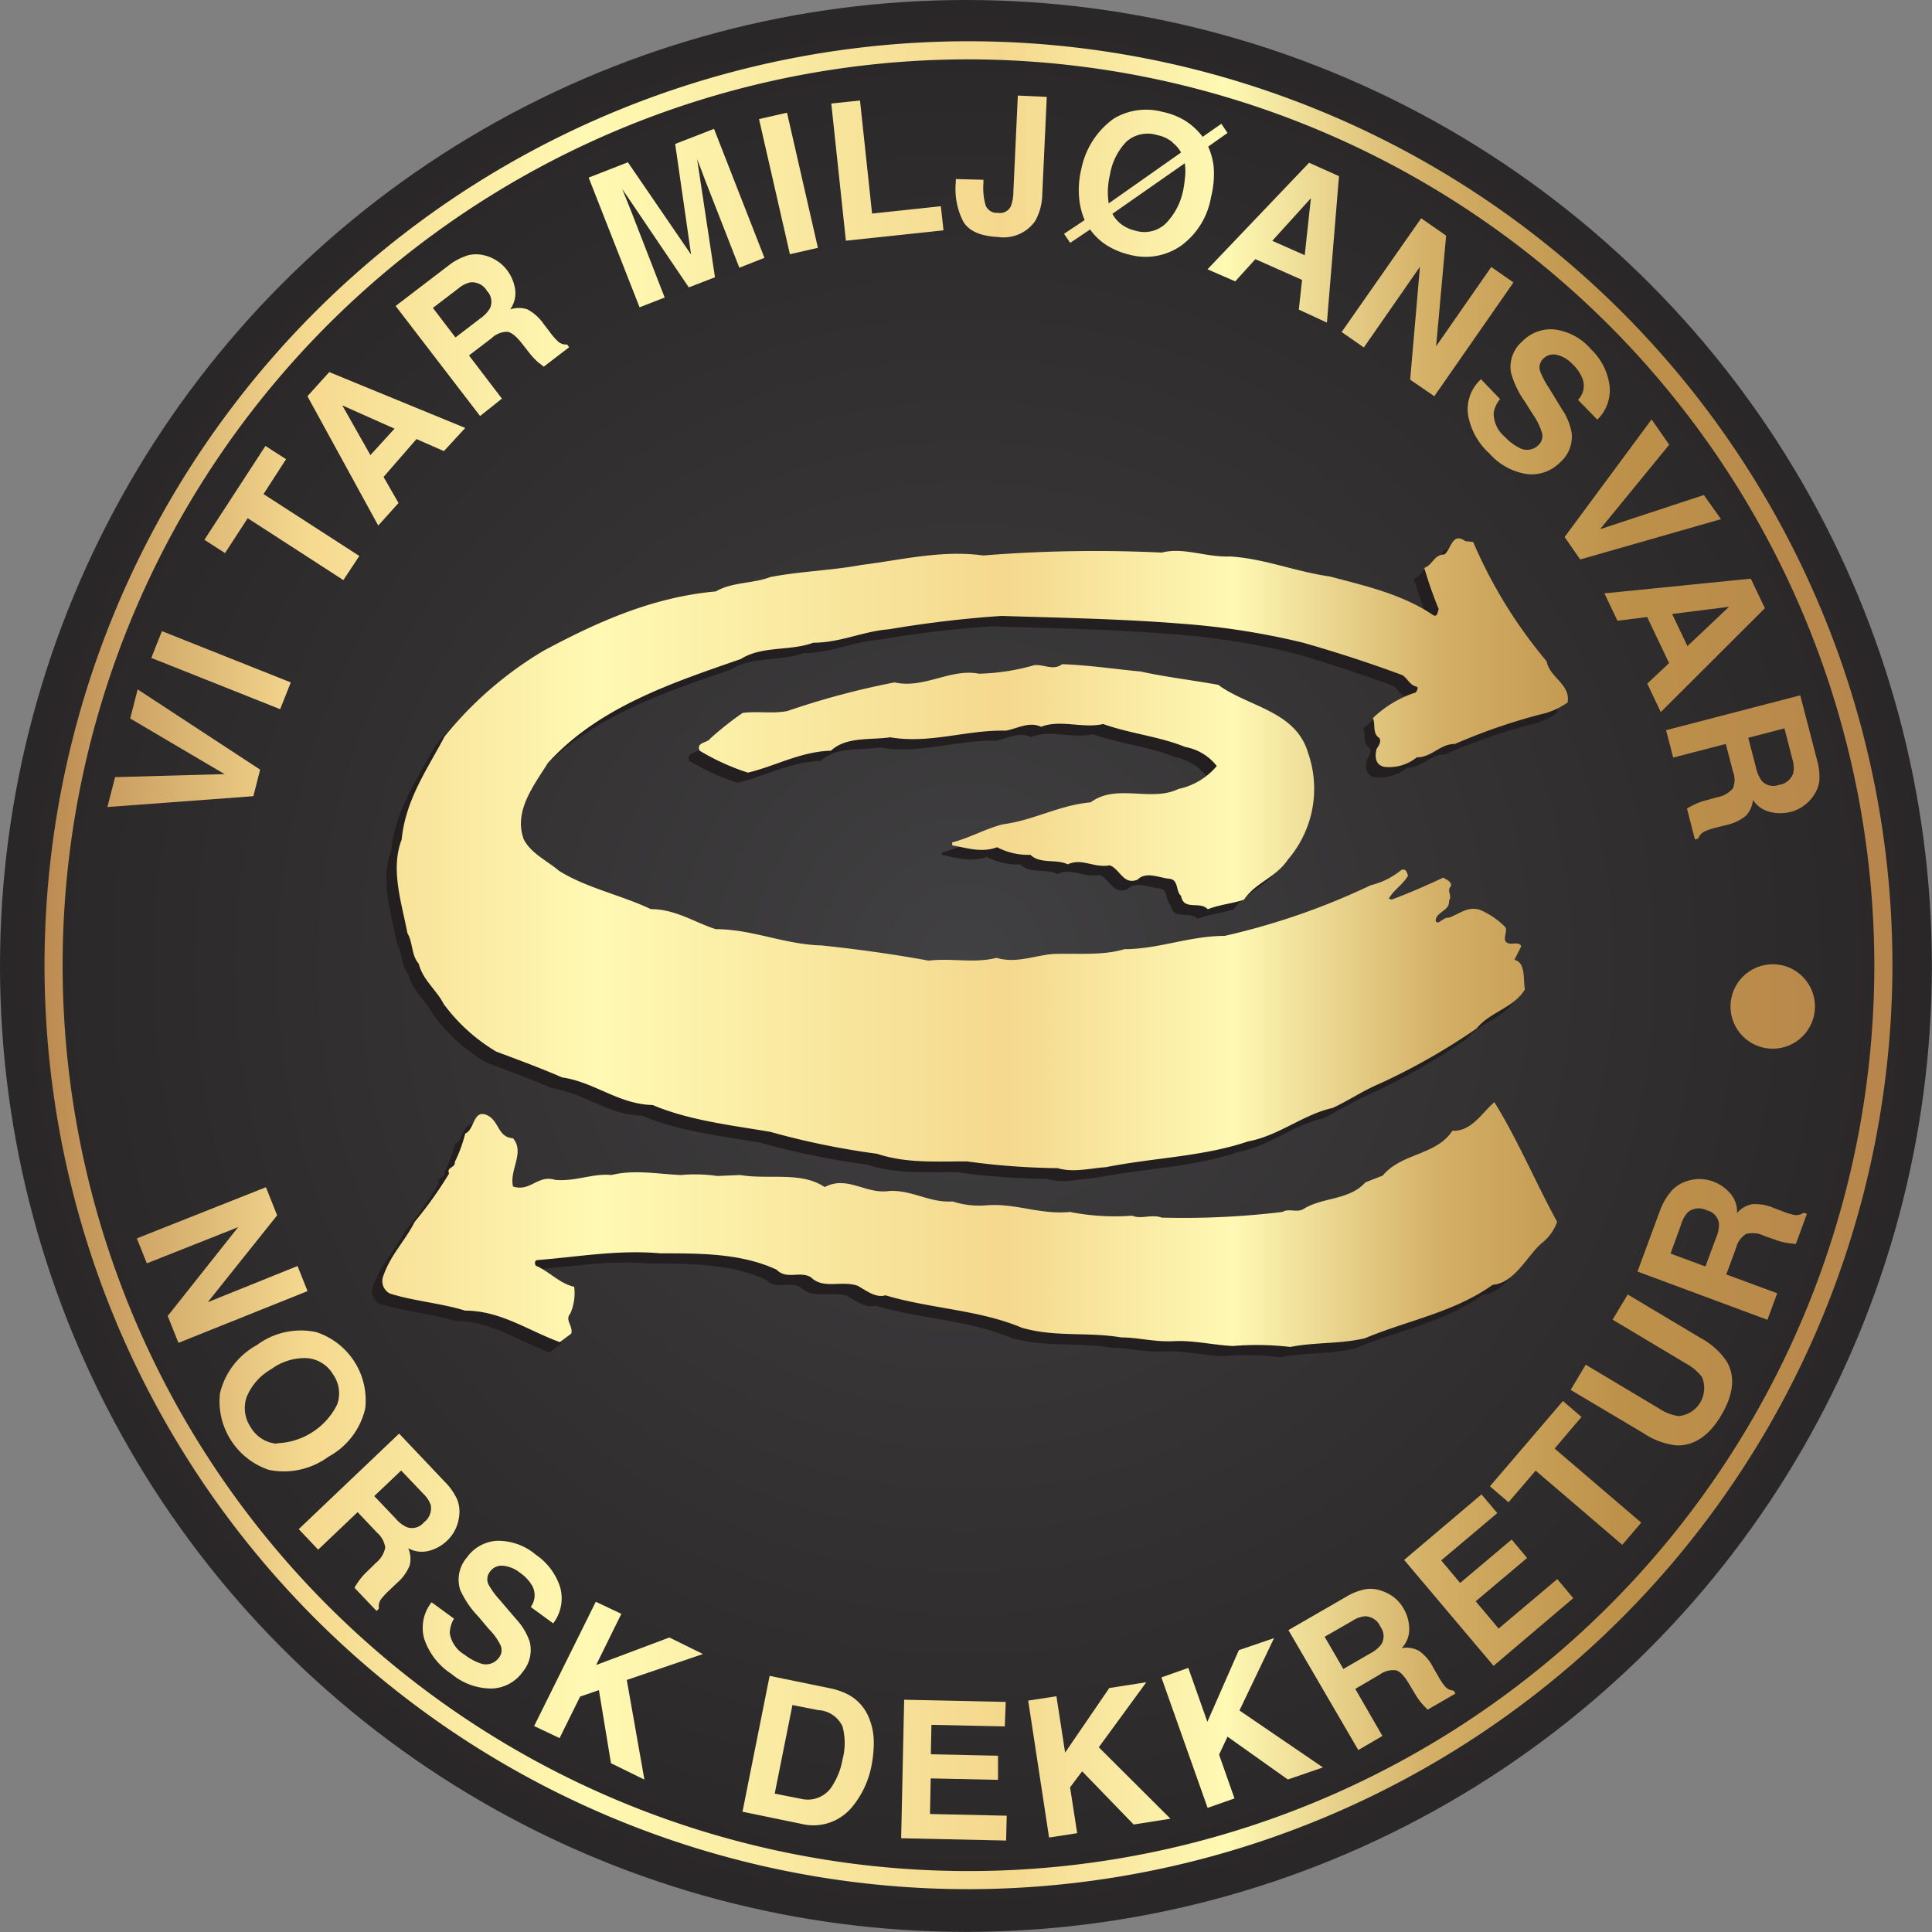 <svg xmlns="http://www.w3.org/2000/svg" xmlns:xlink="http://www.w3.org/1999/xlink" width="160.13" height="160.13" viewBox="0 0 160.13 160.13"><rect x="0" y="0" width="160.13" height="160.13" fill="#808080" stroke="none"/><defs><style>.cls-1{fill:url(#radial-gradient);}.cls-2{fill:#231f20;}.cls-3{fill:url(#New_Gradient_Swatch_1);}.cls-4{fill:url(#New_Gradient_Swatch_1-2);}.cls-5{fill:url(#New_Gradient_Swatch_1-3);}.cls-6{fill:url(#New_Gradient_Swatch_1-4);}.cls-7{fill:url(#New_Gradient_Swatch_1-6);}.cls-8{fill:url(#New_Gradient_Swatch_1-7);}.cls-9{fill:url(#New_Gradient_Swatch_1-8);}.cls-10{fill:url(#New_Gradient_Swatch_1-9);}.cls-11{fill:url(#New_Gradient_Swatch_1-10);}.cls-12{fill:url(#New_Gradient_Swatch_1-11);}.cls-13{fill:url(#New_Gradient_Swatch_1-12);}.cls-14{fill:url(#New_Gradient_Swatch_1-13);}.cls-15{fill:url(#New_Gradient_Swatch_1-14);}.cls-16{fill:url(#New_Gradient_Swatch_1-15);}.cls-17{fill:url(#New_Gradient_Swatch_1-16);}.cls-18{fill:url(#New_Gradient_Swatch_1-17);}.cls-19{fill:url(#New_Gradient_Swatch_1-18);}.cls-20{fill:url(#New_Gradient_Swatch_1-19);}.cls-21{fill:url(#New_Gradient_Swatch_1-20);}.cls-22{fill:url(#New_Gradient_Swatch_1-21);}.cls-23{fill:url(#New_Gradient_Swatch_1-22);}.cls-24{fill:url(#New_Gradient_Swatch_1-24);}.cls-25{fill:url(#New_Gradient_Swatch_1-25);}.cls-26{fill:url(#New_Gradient_Swatch_1-26);}.cls-27{fill:url(#New_Gradient_Swatch_1-27);}.cls-28{fill:url(#New_Gradient_Swatch_1-28);}.cls-29{fill:url(#New_Gradient_Swatch_1-29);}.cls-30{fill:url(#New_Gradient_Swatch_1-30);}.cls-31{fill:url(#New_Gradient_Swatch_1-31);}.cls-32{fill:url(#New_Gradient_Swatch_1-32);}.cls-33{fill:url(#New_Gradient_Swatch_1-33);}.cls-34{fill:url(#New_Gradient_Swatch_1-34);}.cls-35{fill:url(#New_Gradient_Swatch_1-35);}.cls-36{fill:url(#New_Gradient_Swatch_1-36);}.cls-37{fill:url(#New_Gradient_Swatch_1-37);}</style><radialGradient id="radial-gradient" cx="80.06" cy="80.06" r="106.52" gradientUnits="userSpaceOnUse"><stop offset="0" stop-color="#414042"/><stop offset="0.36" stop-color="#353334"/><stop offset="1" stop-color="#231f20"/></radialGradient><linearGradient id="New_Gradient_Swatch_1" x1="427.02" y1="252.15" x2="582.36" y2="252.15" gradientUnits="userSpaceOnUse"><stop offset="0" stop-color="#b7854d"/><stop offset="0.15" stop-color="#f5d98f"/><stop offset="0.3" stop-color="#fff9b3"/><stop offset="0.52" stop-color="#f4d88e"/><stop offset="0.64" stop-color="#fef9b4"/><stop offset="0.75" stop-color="#d4af66"/><stop offset="0.85" stop-color="#bd9149"/><stop offset="1" stop-color="#b7854d"/></linearGradient><linearGradient id="New_Gradient_Swatch_1-2" x1="427.02" y1="246.48" x2="582.36" y2="246.48" xlink:href="#New_Gradient_Swatch_1"/><linearGradient id="New_Gradient_Swatch_1-3" x1="427.02" y1="282.89" x2="582.36" y2="282.89" xlink:href="#New_Gradient_Swatch_1"/><linearGradient id="New_Gradient_Swatch_1-4" x1="426.37" y1="261.34" x2="581.71" y2="261.34" xlink:href="#New_Gradient_Swatch_1"/><linearGradient id="New_Gradient_Swatch_1-6" x1="426.37" y1="243.35" x2="581.71" y2="243.35" xlink:href="#New_Gradient_Swatch_1"/><linearGradient id="New_Gradient_Swatch_1-7" x1="426.37" y1="236.88" x2="581.71" y2="236.88" xlink:href="#New_Gradient_Swatch_1"/><linearGradient id="New_Gradient_Swatch_1-8" x1="426.37" y1="223.87" x2="581.71" y2="223.87" xlink:href="#New_Gradient_Swatch_1"/><linearGradient id="New_Gradient_Swatch_1-9" x1="426.37" y1="218.53" x2="581.71" y2="218.53" xlink:href="#New_Gradient_Swatch_1"/><linearGradient id="New_Gradient_Swatch_1-10" x1="426.37" y1="209.12" x2="581.71" y2="209.12" xlink:href="#New_Gradient_Swatch_1"/><linearGradient id="New_Gradient_Swatch_1-11" x1="426.37" y1="199.39" x2="581.71" y2="199.39" xlink:href="#New_Gradient_Swatch_1"/><linearGradient id="New_Gradient_Swatch_1-12" x1="426.37" y1="196.55" x2="581.71" y2="196.55" xlink:href="#New_Gradient_Swatch_1"/><linearGradient id="New_Gradient_Swatch_1-13" x1="426.37" y1="195.5" x2="581.71" y2="195.5" xlink:href="#New_Gradient_Swatch_1"/><linearGradient id="New_Gradient_Swatch_1-14" x1="426.37" y1="195.09" x2="581.71" y2="195.09" xlink:href="#New_Gradient_Swatch_1"/><linearGradient id="New_Gradient_Swatch_1-15" x1="426.37" y1="196.49" x2="581.71" y2="196.49" xlink:href="#New_Gradient_Swatch_1"/><linearGradient id="New_Gradient_Swatch_1-16" x1="426.37" y1="201.46" x2="581.71" y2="201.46" xlink:href="#New_Gradient_Swatch_1"/><linearGradient id="New_Gradient_Swatch_1-17" x1="426.37" y1="206.8" x2="581.71" y2="206.8" xlink:href="#New_Gradient_Swatch_1"/><linearGradient id="New_Gradient_Swatch_1-18" x1="426.37" y1="214.65" x2="581.71" y2="214.65" xlink:href="#New_Gradient_Swatch_1"/><linearGradient id="New_Gradient_Swatch_1-19" x1="426.37" y1="221.95" x2="581.71" y2="221.95" xlink:href="#New_Gradient_Swatch_1"/><linearGradient id="New_Gradient_Swatch_1-20" x1="426.37" y1="234.83" x2="581.71" y2="234.83" xlink:href="#New_Gradient_Swatch_1"/><linearGradient id="New_Gradient_Swatch_1-21" x1="426.37" y1="244.91" x2="581.71" y2="244.91" xlink:href="#New_Gradient_Swatch_1"/><linearGradient id="New_Gradient_Swatch_1-22" x1="2.16" y1="83.42" x2="157.5" y2="83.42" xlink:href="#New_Gradient_Swatch_1"/><linearGradient id="New_Gradient_Swatch_1-24" x1="426.37" y1="286.19" x2="581.71" y2="286.19" xlink:href="#New_Gradient_Swatch_1"/><linearGradient id="New_Gradient_Swatch_1-25" x1="426.37" y1="297.44" x2="581.71" y2="297.44" xlink:href="#New_Gradient_Swatch_1"/><linearGradient id="New_Gradient_Swatch_1-26" x1="426.37" y1="307.49" x2="581.71" y2="307.49" xlink:href="#New_Gradient_Swatch_1"/><linearGradient id="New_Gradient_Swatch_1-27" x1="426.37" y1="315.2" x2="581.71" y2="315.2" xlink:href="#New_Gradient_Swatch_1"/><linearGradient id="New_Gradient_Swatch_1-28" x1="426.37" y1="321.5" x2="581.71" y2="321.5" xlink:href="#New_Gradient_Swatch_1"/><linearGradient id="New_Gradient_Swatch_1-29" x1="426.37" y1="326.42" x2="581.71" y2="326.42" xlink:href="#New_Gradient_Swatch_1"/><linearGradient id="New_Gradient_Swatch_1-30" x1="426.37" y1="328.06" x2="581.71" y2="328.06" xlink:href="#New_Gradient_Swatch_1"/><linearGradient id="New_Gradient_Swatch_1-31" x1="426.37" y1="327.21" x2="581.71" y2="327.21" xlink:href="#New_Gradient_Swatch_1"/><linearGradient id="New_Gradient_Swatch_1-32" x1="426.37" y1="324.14" x2="581.71" y2="324.14" xlink:href="#New_Gradient_Swatch_1"/><linearGradient id="New_Gradient_Swatch_1-33" x1="426.37" y1="319.71" x2="581.71" y2="319.71" xlink:href="#New_Gradient_Swatch_1"/><linearGradient id="New_Gradient_Swatch_1-34" x1="426.37" y1="312.31" x2="581.71" y2="312.31" xlink:href="#New_Gradient_Swatch_1"/><linearGradient id="New_Gradient_Swatch_1-35" x1="426.37" y1="303.42" x2="581.71" y2="303.42" xlink:href="#New_Gradient_Swatch_1"/><linearGradient id="New_Gradient_Swatch_1-36" x1="426.37" y1="294.89" x2="581.71" y2="294.89" xlink:href="#New_Gradient_Swatch_1"/><linearGradient id="New_Gradient_Swatch_1-37" x1="426.37" y1="284.93" x2="581.71" y2="284.93" xlink:href="#New_Gradient_Swatch_1"/></defs><g id="Layer_8" data-name="Layer 8"><circle class="cls-1" cx="80.06" cy="80.06" r="80.06"/><path class="cls-2" d="M545.46,227.11a39.5,39.5,0,0,0,6.09,9.89c.24,1.35,2,1.9,1.74,3.41a6.1,6.1,0,0,1-2.29,1,48.79,48.79,0,0,0-7,2.45c-1.26,0-1.89,1.11-3.16,1.11a3.64,3.64,0,0,1-2.69.79c-.8-.16-.8-.95-.63-1.51.15-.23.39-.55.23-.87-.63-.39-.31-1.18-.55-1.66a9.14,9.14,0,0,1,3.56-2.13c.08-.16.24-.32.08-.48-.56-.08-.79-.71-1.19-.95-2.69-.95-5.46-1.9-8.23-2.69a61.78,61.78,0,0,0-10.13-1.58c-5-.4-9.89-.48-14.88-.64a93.35,93.35,0,0,0-9.34,1.11c-2.13.16-4,1.11-6.25,1.11-1.9.71-4.27.24-6,1.35-5.78,2-11.8,4-16,8.62-1.19,1.9-2.85,4-2,6.33.63,1.19,1.9,1.74,2.93,2.62,2.29,1.42,5.14,2,7.6,3.16,2.05,0,3.64,1.11,5.38,1.66,3,0,5.69,1.27,8.78,1.35,2.93.31,5.86.71,8.87,1.26,1.9-.23,3.79.24,5.62-.23,1.66.47,3-.16,4.66-.32,1.9-.08,4.12.16,5.94-.4,2.85,0,5.38-1.1,8.31-1.1A57.84,57.84,0,0,0,537,255.6a6.28,6.28,0,0,0,2.53-1.26c.4-.16.48.23.56.47-.4.71-1.19,1.19-1.59,1.9l.24.08c1.5-.55,2.93-1.19,4.27-1.82.24.16.72.32.64.71-.4.4.15.79-.16,1.19.08.87-1,.87-1.11,1.66.16.48.63-.31,1.11-.24.87-.31,1.58-1,2.61-.63a6.58,6.58,0,0,1,2.06,1.42c.23.4-.4,1.19.31,1.35.32.08.88-.16.95.24l-.55,1.11c.95.23.71,1.58.87,2.45-.87,1.5-2.93,1.9-4,3.24a52.86,52.86,0,0,1-8.07,4.59c-1.34.56-2.61,1.43-3.87,2-2.46.56-4.44,2.3-7,2.77-3.72,1.27-7.84,1.35-11.79,2.14-1.27.08-2.69.48-4,.08a59.46,59.46,0,0,1-7.52-.56c-2.69,0-5.06.16-7.44-.63a64.39,64.39,0,0,1-8.86-1.82c-3.25-.55-6.73-.95-9.74-2.22-2.84-.07-4.82-1.89-7.51-2.29-1.82-.79-3.57-1.42-5.46-2.14a14.87,14.87,0,0,1-4.36-3.95c-.55-1.11-1.74-2-2.06-3.33-.63-.71-.47-1.74-.94-2.53-.48-2.53-1.43-5.3-.48-7.76.32-3.32,2.14-5.85,3.56-8.54a30.55,30.55,0,0,1,8.23-7.13c4.43-2.37,9-4.43,14.25-4.9,1.34-.79,3.08-.64,4.51-1.19,2.45-.47,5.14-.55,7.52-1,3.24-.4,6.72-1.27,10.13-.79a116,116,0,0,1,14.8-.24c1.82-.47,3.64.4,5.61.32,2.85.16,5.47,1.27,8.32,1.66,3,.79,6.09,1.5,8.62,3.25.32.07.32-.32.4-.56a33.7,33.7,0,0,1-1.19-3.4c.71-.24.79-1.11,1.66-1.11.56-.4.64-1.9,1.74-1.11Z" transform="translate(-424.21 -181.34)"/><path class="cls-2" d="M517.91,237.8c2.14.47,4.28.71,6.42,1.1,2.45,1.82,6.41,2.14,7.43,5.62a9,9,0,0,1-1.66,8.87c-1,1.5-2.69,1.9-3.64,3.32-1,.32-2.06.4-3,.79-.63-.71-2,.16-2.21-1.11-.48-.39-.16-1.34-1-1.42s-1.9-.63-2.61.08c-1.19.47-1.43-.87-2.3-1.19-1.34.24-2.29-.63-3.48-.08-.95-.47-2.3,0-3.09-.79a5.54,5.54,0,0,1-2.77-.63c-1.26.47-2.45.08-3.72-.16V252c1.51-.39,2.69-1.11,4.2-1.5,2.53-.32,4.67-1.58,7.28-1.82,2.14-1.58,5,0,7.28-1.11a5.68,5.68,0,0,0,3.17-1.9,4.35,4.35,0,0,0-2.62-1.58c-2.13-.87-4.58-1.11-6.8-1.9-1.66.39-3.56-.4-5.14.24-1-.48-2,.15-2.93.31-3.25-.08-6.26,1.11-9.58.56-1.66.23-3.64-.08-4.91,1.11-2.53.07-4.59,1.26-6.88,1.81a19.54,19.54,0,0,1-4-1.81c-.32-.72.63-.64.87-1A26.32,26.32,0,0,1,485,241.2c1.19-.16,2.54.08,3.72-.16a66,66,0,0,1,8.86-2.37c2.46.55,4.68-1.19,7-.72a18.26,18.26,0,0,0,4.59-.71c.79-.08,1.58.48,2.29-.08C513.64,237.32,515.7,237.64,517.91,237.8Z" transform="translate(-424.21 -181.34)"/><path class="cls-2" d="M552.42,283.46a3.94,3.94,0,0,1-1.34,1.82c-1.27,1.19-2.22,3.24-4,3.4-3.25,2.3-7,2.93-10.61,4.44-2,.47-4.19.31-6.17.71a23.46,23.46,0,0,0-4.75-.08c-1.66-.08-3.24-.48-4.9-.4s-2.93-.31-4.36-.31c-2.85-.48-5.46,0-8.23-.8-3.56-1.5-7.6-1.58-11.31-2.69-.8.24-1.59-.39-2.3-.79-1.35-.47-2.85.32-3.88-.71-.95-.55-2,.24-2.85-.63-2.92-1.35-6.25-1.35-9.65-1.35-3.48-.31-7,.32-10.21.56-.24.08-.16.39-.08.47,1.11.48,2,1.5,3.16,1.74a4.19,4.19,0,0,1-.31,2.22c-.48.55.24,1,.08,1.66l-.95.71c-2.61-.95-4.91-2.61-7.84-2.61-2.05-.63-4.27-.79-6.25-1.42a1.16,1.16,0,0,1-.55-1.43c.63-1.82,1.82-2.93,2.61-4.51a32.89,32.89,0,0,0,2.85-4c-.24-.55.55-.47.47-.95a12,12,0,0,0,.87-2.37c.8-.32.64-2.06,1.82-1.51s.87,1.83,2.14,1.91c1,1.18-.32,2.61,0,4,1.43.48,2.06-1,3.48-.55,1.67.16,3.17-.56,4.67-.4,1.9-.47,3.88-.08,5.78,0a13.19,13.19,0,0,1,3,.08l1.9-.08c2.37.4,5.06-.32,7,1,1.9-1,3.4.63,5.38.32,1.9-.08,3.33,1,5.23.87a7.15,7.15,0,0,0,2.92.31c2.38-.15,4.36.8,6.81.56a18.93,18.93,0,0,0,5.14.31c.79.32,1.59-.15,2.46.16a68.34,68.34,0,0,0,10-.47c.55-.32,1.19.08,1.74-.24,1.58-.95,3.8-.71,5.14-2.22l1.43-.55c1.58-1.9,4.43-1.66,5.78-3.72,1.58.08,2.45-1.5,3.48-2.37C549.18,276.65,550.68,280.29,552.42,283.46Z" transform="translate(-424.21 -181.34)"/><path class="cls-3" d="M546.31,226.26a39.5,39.5,0,0,0,6.09,9.89c.24,1.35,2,1.9,1.74,3.41a6.1,6.1,0,0,1-2.29,1A48.79,48.79,0,0,0,544.8,243c-1.26,0-1.89,1.11-3.16,1.11a3.64,3.64,0,0,1-2.69.79c-.8-.16-.8-.95-.63-1.51.15-.23.39-.55.23-.87-.63-.39-.31-1.18-.55-1.66a9.14,9.14,0,0,1,3.56-2.13c.08-.16.24-.32.08-.48-.56-.08-.79-.71-1.19-.95-2.69-1-5.46-1.9-8.23-2.69a61.78,61.78,0,0,0-10.13-1.58c-5-.4-9.89-.48-14.88-.64a93.35,93.35,0,0,0-9.34,1.11c-2.13.16-4,1.11-6.25,1.11-1.9.71-4.27.24-6,1.35-5.78,2-11.8,4-16,8.62-1.19,1.9-2.85,4-2,6.33.63,1.19,1.9,1.74,2.93,2.61,2.29,1.43,5.14,2,7.6,3.17,2.05,0,3.64,1.11,5.38,1.66,3,0,5.7,1.27,8.78,1.35,2.93.31,5.86.71,8.87,1.26,1.9-.23,3.79.24,5.62-.23,1.66.47,3-.16,4.66-.32,1.9-.08,4.12.16,5.94-.4,2.85,0,5.38-1.1,8.31-1.1a57.84,57.84,0,0,0,12.11-4.2,6.28,6.28,0,0,0,2.53-1.26c.4-.16.48.23.56.47-.4.71-1.19,1.19-1.59,1.9l.24.08c1.5-.56,2.93-1.19,4.27-1.82.24.16.72.32.64.71-.4.4.15.79-.16,1.19.08.87-1,.87-1.11,1.66.16.48.63-.32,1.11-.24.87-.31,1.58-1,2.61-.63a6.58,6.58,0,0,1,2.06,1.42c.23.4-.4,1.19.31,1.35.32.08.88-.16,1,.24l-.56,1.11c.95.23.71,1.58.87,2.45-.87,1.5-2.93,1.9-4,3.24a52.86,52.86,0,0,1-8.07,4.59c-1.34.56-2.61,1.43-3.87,2-2.46.55-4.44,2.3-7,2.77-3.72,1.27-7.84,1.35-11.79,2.14-1.27.08-2.69.47-4,.08a59.46,59.46,0,0,1-7.52-.56c-2.69,0-5.06.16-7.44-.63a64.7,64.7,0,0,1-8.86-1.82c-3.25-.55-6.73-.95-9.74-2.22-2.84-.07-4.82-1.9-7.51-2.29-1.82-.79-3.56-1.43-5.46-2.14a14.87,14.87,0,0,1-4.36-3.95c-.55-1.11-1.74-2-2.06-3.33-.63-.71-.47-1.74-.94-2.53-.48-2.53-1.43-5.3-.48-7.76.32-3.32,2.14-5.85,3.56-8.55a30.69,30.69,0,0,1,8.23-7.12c4.43-2.37,9-4.43,14.25-4.9,1.34-.79,3.08-.64,4.51-1.19,2.45-.48,5.14-.55,7.52-1,3.24-.4,6.72-1.27,10.13-.79a116,116,0,0,1,14.8-.24c1.82-.47,3.64.4,5.62.32,2.84.16,5.46,1.26,8.31,1.66,3,.79,6.09,1.5,8.62,3.24.32.08.32-.31.4-.55a33.7,33.7,0,0,1-1.19-3.4c.71-.24.79-1.11,1.66-1.11.56-.4.64-1.9,1.74-1.11Z" transform="translate(-424.21 -181.34)"/><path class="cls-4" d="M518.77,237c2.13.47,4.27.71,6.41,1.1,2.45,1.82,6.41,2.14,7.44,5.62a9,9,0,0,1-1.67,8.87c-1,1.5-2.69,1.9-3.64,3.32-.95.32-2,.4-3,.79-.63-.71-2,.16-2.21-1.11-.47-.39-.16-1.34-1-1.42s-1.9-.63-2.61.08c-1.19.47-1.43-.87-2.3-1.19-1.34.24-2.29-.63-3.48-.08-.95-.47-2.29,0-3.09-.79a5.56,5.56,0,0,1-2.77-.63c-1.26.47-2.45.08-3.72-.16v-.24c1.51-.39,2.69-1.11,4.2-1.5,2.53-.32,4.67-1.59,7.28-1.82,2.14-1.59,5,0,7.28-1.11a5.68,5.68,0,0,0,3.17-1.9,4.28,4.28,0,0,0-2.62-1.58c-2.13-.87-4.58-1.11-6.8-1.9-1.66.39-3.56-.4-5.14.23-1-.47-2,.16-2.93.32-3.25-.08-6.26,1.11-9.58.55-1.66.24-3.64-.07-4.91,1.11-2.53.08-4.59,1.27-6.88,1.82a19.06,19.06,0,0,1-4-1.82c-.32-.71.64-.63.87-1a26.32,26.32,0,0,1,2.69-2.13c1.19-.16,2.54.08,3.72-.16a65.77,65.77,0,0,1,8.87-2.37c2.45.55,4.67-1.19,7-.72a18.26,18.26,0,0,0,4.59-.71c.79-.08,1.58.48,2.3-.08C514.49,236.47,516.55,236.79,518.77,237Z" transform="translate(-424.21 -181.34)"/><path class="cls-5" d="M553.27,282.61a3.94,3.94,0,0,1-1.34,1.82c-1.27,1.19-2.22,3.24-4,3.4-3.25,2.3-7,2.93-10.6,4.43-2,.48-4.2.32-6.18.72a23.46,23.46,0,0,0-4.75-.08c-1.66-.08-3.24-.48-4.9-.4s-2.93-.31-4.36-.31c-2.84-.48-5.46,0-8.23-.8-3.56-1.5-7.6-1.58-11.31-2.69-.8.24-1.59-.39-2.3-.79-1.34-.47-2.85.32-3.88-.71-.95-.55-2,.24-2.85-.63-2.92-1.35-6.25-1.35-9.65-1.35-3.48-.32-7,.32-10.21.56-.24.08-.16.39-.08.47,1.11.47,2,1.5,3.17,1.74a4.21,4.21,0,0,1-.32,2.22c-.48.55.24,1,.08,1.66l-.95.71c-2.61-.95-4.91-2.61-7.84-2.61-2.05-.63-4.27-.79-6.25-1.42a1.16,1.16,0,0,1-.55-1.43c.63-1.82,1.82-2.93,2.61-4.51a32.89,32.89,0,0,0,2.85-4c-.24-.55.55-.47.47-.95a12,12,0,0,0,.87-2.37c.8-.32.64-2.06,1.83-1.51,1,.48.86,1.83,2.13,1.9,1,1.19-.32,2.62,0,4,1.43.47,2.06-1,3.48-.55,1.67.16,3.17-.56,4.67-.4,1.9-.47,3.88-.08,5.78,0a12.64,12.64,0,0,1,3,.08l1.9-.08c2.37.4,5.06-.32,7,1,1.9-1,3.41.63,5.38.32,1.9-.08,3.33,1,5.23.87a7.15,7.15,0,0,0,2.92.31c2.38-.15,4.36.8,6.81.56a18.93,18.93,0,0,0,5.14.31c.8.32,1.59-.15,2.46.16a68.34,68.34,0,0,0,10-.47c.55-.32,1.19.08,1.74-.24,1.58-1,3.8-.71,5.15-2.22l1.42-.55c1.58-1.9,4.43-1.66,5.78-3.72,1.58.08,2.45-1.5,3.48-2.37C550,275.8,551.53,279.44,553.27,282.61Z" transform="translate(-424.21 -181.34)"/><path class="cls-6" d="M504.47,337.92a76.58,76.58,0,1,1,76.59-76.58A76.67,76.67,0,0,1,504.47,337.92Zm0-151.66a75.08,75.08,0,1,0,75.09,75.08A75.16,75.16,0,0,0,504.47,186.26Z" transform="translate(-424.21 -181.34)"/><path class="cls-6" d="M504.47,319.92a58.58,58.58,0,1,1,58.59-58.58A58.65,58.65,0,0,1,504.47,319.92Zm0-115.66a57.08,57.08,0,1,0,57.09,57.08A57.15,57.15,0,0,0,504.47,204.26Z" transform="translate(-424.21 -181.34)"/><path class="cls-7" d="M435,240.89l.62-2.41,10.15,6.65-.56,2.2-12.1.9.64-2.48,9.07-.25Z" transform="translate(-424.21 -181.34)"/><path class="cls-8" d="M448.31,237.9l-.88,2.22-10.68-4.25.88-2.22Z" transform="translate(-424.21 -181.34)"/><path class="cls-9" d="M446.21,218.3l1.71,1.1-1.87,2.89,7.94,5.13-1.32,2-7.93-5.13-1.88,2.89-1.71-1.1Z" transform="translate(-424.21 -181.34)"/><path class="cls-10" d="M449.69,214.18l1.81-2,11.27,4.63L461,218.73l-2.27-1L456,220.87l1.24,2.16-1.68,1.87Zm5.22,4.88,2-2.19-4.33-1.93Z" transform="translate(-424.21 -181.34)"/><path class="cls-11" d="M463,202.5a2.76,2.76,0,0,1,1.34,0,3.25,3.25,0,0,1,1,.42,3.2,3.2,0,0,1,.91.83,3.52,3.52,0,0,1,.65,1.53,2.31,2.31,0,0,1-.41,1.71,2.16,2.16,0,0,1,1.45,0,3.85,3.85,0,0,1,1.35,1.23l.47.61a5.35,5.35,0,0,0,.7.81.94.94,0,0,0,.75.25l.17.23-2.1,1.61-.5-.39a5.93,5.93,0,0,1-.68-.73l-.66-.84c-.45-.57-.85-.89-1.19-.93a1.9,1.9,0,0,0-1.31.54l-1.86,1.42,2.73,3.58L464,215.82l-7-9.12,4.37-3.34A5,5,0,0,1,463,202.5Zm-2.91,4.36,1.87,2.45,2.05-1.57a2.71,2.71,0,0,0,.81-.85,1.29,1.29,0,0,0-.25-1.44,1.44,1.44,0,0,0-1.37-.71,2.33,2.33,0,0,0-1,.51Z" transform="translate(-424.21 -181.34)"/><path class="cls-12" d="M480.17,193.27l3.22-1.25,4.18,10.69-2.08.82-2.83-7.24-.33-.88c-.15-.37-.26-.66-.34-.87l1.48,9.78-2.17.84L475.78,197c.08.21.2.49.35.87s.26.66.35.87L479.3,206l-2.08.81L473,196.06l3.25-1.27,5.24,7.65Z" transform="translate(-424.21 -181.34)"/><path class="cls-13" d="M492,201.88l-2.32.53-2.56-11.2,2.32-.53Z" transform="translate(-424.21 -181.34)"/><path class="cls-14" d="M493.11,189.92l2.38-.25,1,9.37,5.7-.61.22,2-8.09.86Z" transform="translate(-424.21 -181.34)"/><path class="cls-15" d="M505.72,196.24v.27a5.24,5.24,0,0,0,.19,1.88,1,1,0,0,0,1,.59,1,1,0,0,0,1.08-.54,3.4,3.4,0,0,0,.21-1.18l.37-8,2.4.11-.37,8a4.74,4.74,0,0,1-.6,2.3,3.2,3.2,0,0,1-3.09,1.31c-1.46-.07-2.42-.5-2.88-1.31a5.94,5.94,0,0,1-.6-3.23l0-.26Z" transform="translate(-424.21 -181.34)"/><path class="cls-16" d="M522.42,191.33a5.59,5.59,0,0,1,1.47,1.35l1.55-1.08.51.76-1.6,1.13a5.81,5.81,0,0,1,.45,1.64,7.76,7.76,0,0,1-.22,2.56,6.27,6.27,0,0,1-2.46,4,5.11,5.11,0,0,1-4.25.77,6.29,6.29,0,0,1-1.78-.7,4.93,4.93,0,0,1-1.53-1.4l-1.65,1.11-.51-.75,1.71-1.14a6,6,0,0,1-.44-1.67,7.32,7.32,0,0,1,.17-2.59,6.75,6.75,0,0,1,2.67-4.14,5.18,5.18,0,0,1,4-.58A6,6,0,0,1,522.42,191.33Zm-1,1.82a2.88,2.88,0,0,0-1.29-.61,2.65,2.65,0,0,0-2.57.55,5.18,5.18,0,0,0-1.35,2.71,6.56,6.56,0,0,0-.18,1.4,7.71,7.71,0,0,0,.07,1l6-4.22A2.66,2.66,0,0,0,521.38,193.15ZM517.25,200a3,3,0,0,0,1.07.46,2.54,2.54,0,0,0,2.61-.7,5.47,5.47,0,0,0,1.33-2.57,8.46,8.46,0,0,0,.15-1,4.74,4.74,0,0,0,0-1.32l-6,4.19A2.6,2.6,0,0,0,517.25,200Z" transform="translate(-424.21 -181.34)"/><path class="cls-17" d="M532.71,194.83l2.48,1.11-1,12.14L531.86,207l.27-2.46-3.87-1.72-1.67,1.84-2.3-1Zm-3.05,6.47,2.69,1.19.51-4.72Z" transform="translate(-424.21 -181.34)"/><path class="cls-18" d="M542,199.43l2.07,1.44-.83,9.17,4.57-6.57,1.84,1.28-6.56,9.43-2-1.37.81-9.36-4.65,6.69-1.84-1.28Z" transform="translate(-424.21 -181.34)"/><path class="cls-19" d="M548.54,214.42a2.39,2.39,0,0,0-.53,1.14,2.55,2.55,0,0,0,.94,2,4.09,4.09,0,0,0,1.12.86,1.33,1.33,0,0,0,1.67-.21,1,1,0,0,0,.27-1,5.23,5.23,0,0,0-.74-1.51l-.68-1.08a7.57,7.57,0,0,1-1.15-2.41,2.78,2.78,0,0,1,.94-2.57,3.29,3.29,0,0,1,2.62-1,4.78,4.78,0,0,1,3.08,1.65,5.08,5.08,0,0,1,1.52,2.9,3.38,3.38,0,0,1-1,2.93L555,214.48a1.65,1.65,0,0,0,.39-1.7,3.2,3.2,0,0,0-.81-1.22,2.67,2.67,0,0,0-1.33-.81,1.2,1.2,0,0,0-1.14.33,1,1,0,0,0-.26,1,6.92,6.92,0,0,0,.74,1.41l1.08,1.77a5,5,0,0,1,.81,2,2.83,2.83,0,0,1-.94,2.38,3.33,3.33,0,0,1-2.72,1,5.19,5.19,0,0,1-3.16-1.71,5.6,5.6,0,0,1-1.78-3.25,3.37,3.37,0,0,1,1.08-2.91Z" transform="translate(-424.21 -181.34)"/><path class="cls-20" d="M565.43,222.37l1.42,2-11.67,3.34-1.29-1.86,7.21-9.75,1.46,2.1-5.73,7Z" transform="translate(-424.21 -181.34)"/><path class="cls-21" d="M569.32,229.3l1.17,2.45-8.63,8.61L560.74,238l1.81-1.7-1.82-3.82-2.46.31-1.08-2.27Zm-6.52,2.93,1.27,2.66,3.45-3.26Z" transform="translate(-424.21 -181.34)"/><path class="cls-22" d="M575,246.09a2.82,2.82,0,0,1-.51,1.24,3.33,3.33,0,0,1-.79.8,3,3,0,0,1-1.11.51,3.45,3.45,0,0,1-1.66,0,2.33,2.33,0,0,1-1.43-1,2.19,2.19,0,0,1-.59,1.32,3.83,3.83,0,0,1-1.66.77l-.75.19a5.54,5.54,0,0,0-1,.33,1,1,0,0,0-.53.59l-.28.08-.66-2.57c.23-.13.41-.23.56-.3a4.7,4.7,0,0,1,.93-.35l1-.28a2.21,2.21,0,0,0,1.32-.74,1.89,1.89,0,0,0,0-1.41l-.59-2.27-4.36,1.13-.59-2.27,11.12-2.89,1.38,5.32A5,5,0,0,1,575,246.09Zm-2.89-4.38-3,.78.65,2.5a2.84,2.84,0,0,0,.47,1.07,1.3,1.3,0,0,0,1.43.33,1.44,1.44,0,0,0,1.19-1,2.39,2.39,0,0,0-.08-1.12Z" transform="translate(-424.21 -181.34)"/><circle class="cls-23" cx="146.93" cy="83.42" r="3.5"/><circle class="cls-23" cx="14.05" cy="83.42" r="3.5"/><path class="cls-24" d="M446.25,279.74l.93,2.33-5.75,7.2,7.44-3,.83,2.08L439,292.64l-.89-2.23,5.84-7.36-7.57,3-.83-2.07Z" transform="translate(-424.21 -181.34)"/><path class="cls-25" d="M446.5,303.17a6,6,0,0,1-4.06-6.34,6.2,6.2,0,0,1,3.05-4,6.09,6.09,0,0,1,4.93-1.08,5.94,5.94,0,0,1,4.06,6.33,6.1,6.1,0,0,1-3.05,4A6.24,6.24,0,0,1,446.5,303.17Zm.66-2.21a5.79,5.79,0,0,0,5-3.22,2.73,2.73,0,0,0-.34-2.48,2.76,2.76,0,0,0-2.11-1.35,4.63,4.63,0,0,0-3,.9,4.7,4.7,0,0,0-2.06,2.33,2.81,2.81,0,0,0,.34,2.49A2.75,2.75,0,0,0,447.16,301Z" transform="translate(-424.21 -181.34)"/><path class="cls-26" d="M462.11,305.64a2.75,2.75,0,0,1,.16,1.33,3.47,3.47,0,0,1-.3,1.09,3.25,3.25,0,0,1-.73,1,3.39,3.39,0,0,1-1.45.81,2.32,2.32,0,0,1-1.75-.21,2.16,2.16,0,0,1,.12,1.44,3.78,3.78,0,0,1-1.08,1.47l-.56.54a6,6,0,0,0-.73.78,1,1,0,0,0-.17.77l-.2.2-1.83-1.92c.13-.23.25-.41.34-.54a5.14,5.14,0,0,1,.65-.75l.76-.75a2.18,2.18,0,0,0,.8-1.29,2,2,0,0,0-.68-1.24l-1.61-1.7-3.27,3.11-1.61-1.7,8.32-7.92,3.79,4A5,5,0,0,1,462.11,305.64Zm-4.65-2.42-2.23,2.12,1.78,1.87a2.6,2.6,0,0,0,.93.71,1.27,1.27,0,0,0,1.4-.4,1.44,1.44,0,0,0,.57-1.44,2.43,2.43,0,0,0-.62-.94Z" transform="translate(-424.21 -181.34)"/><path class="cls-27" d="M461.84,315.5a2.38,2.38,0,0,0-.35,1.21,2.53,2.53,0,0,0,1.23,1.78,4.52,4.52,0,0,0,1.24.69,1.33,1.33,0,0,0,1.62-.47,1,1,0,0,0,.12-1,5.1,5.1,0,0,0-1-1.38l-.84-1a7.83,7.83,0,0,1-1.5-2.2,2.79,2.79,0,0,1,.54-2.69,3.29,3.29,0,0,1,2.43-1.39,4.82,4.82,0,0,1,3.29,1.15,5.16,5.16,0,0,1,2,2.64,3.42,3.42,0,0,1-.56,3.05l-1.86-1.36a1.64,1.64,0,0,0,.13-1.74,3.37,3.37,0,0,0-1-1.08,2.69,2.69,0,0,0-1.45-.6,1.18,1.18,0,0,0-1.07.51,1,1,0,0,0-.1,1.07,6.9,6.9,0,0,0,.95,1.29l1.34,1.57a5.23,5.23,0,0,1,1.11,1.85,2.81,2.81,0,0,1-.57,2.5,3.28,3.28,0,0,1-2.53,1.39,5.17,5.17,0,0,1-3.38-1.21,5.56,5.56,0,0,1-2.27-2.94,3.43,3.43,0,0,1,.62-3Z" transform="translate(-424.21 -181.34)"/><path class="cls-28" d="M473.59,314.1l2.12,1-2.09,4.24,6.07-2.28,2.78,1.37-6.31,2.15,1.46,8.26-2.77-1.36-1-6.06-1.56.54-1.7,3.44-2.11-1Z" transform="translate(-424.21 -181.34)"/><path class="cls-29" d="M494.55,321.81a3.8,3.8,0,0,1,1.64,1.81,5.27,5.27,0,0,1,.44,2,9.65,9.65,0,0,1-.16,1.91,7.61,7.61,0,0,1-1.67,3.62,4.15,4.15,0,0,1-4.2,1.35l-4.85-1L488,320.24l4.86,1A5.92,5.92,0,0,1,494.55,321.81Zm-4.66.85L488.42,330l2.18.43a2.38,2.38,0,0,0,2.65-1.17,5.87,5.87,0,0,0,.79-2.08,5.35,5.35,0,0,0,0-2.75,2.35,2.35,0,0,0-2-1.35Z" transform="translate(-424.21 -181.34)"/><path class="cls-30" d="M507.49,324.43l-6.08-.13-.05,2.44,5.57.12,0,2-5.58-.12-.06,2.95,6.36.14-.05,2.06-8.7-.19.25-11.48,8.42.18Z" transform="translate(-424.21 -181.34)"/><path class="cls-31" d="M509.43,322.29l2.34-.36.72,4.67,3.66-5.35,3.07-.48-3.94,5.39,5.94,5.92-3.05.48-4.27-4.41-1,1.33.59,3.8-2.33.36Z" transform="translate(-424.21 -181.34)"/><path class="cls-32" d="M520.47,320.37l2.23-.79,1.58,4.47,2.61-5.94,2.92-1-2.87,6,6.92,4.72-2.91,1-5-3.55-.7,1.49,1.28,3.63-2.23.78Z" transform="translate(-424.21 -181.34)"/><path class="cls-33" d="M537.44,313.05a2.74,2.74,0,0,1,1.33.16,3.46,3.46,0,0,1,1,.54,3.21,3.21,0,0,1,.79.94,3.34,3.34,0,0,1,.45,1.6,2.27,2.27,0,0,1-.62,1.65,2.14,2.14,0,0,1,1.43.23,3.63,3.63,0,0,1,1.18,1.39l.39.66a5.48,5.48,0,0,0,.59.9,1,1,0,0,0,.71.34l.15.25-2.3,1.33c-.19-.19-.34-.34-.44-.46a5.1,5.1,0,0,1-.58-.8l-.55-.92c-.38-.63-.73-1-1.06-1.08a1.91,1.91,0,0,0-1.37.37l-2,1.17,2.25,3.9-2,1.17L531,316.45l4.76-2.75A4.91,4.91,0,0,1,537.44,313.05ZM534,317l1.55,2.67,2.23-1.29a2.71,2.71,0,0,0,.91-.74,1.3,1.3,0,0,0-.06-1.46,1.43,1.43,0,0,0-1.27-.88,2.24,2.24,0,0,0-1.06.38Z" transform="translate(-424.21 -181.34)"/><path class="cls-34" d="M548.31,306.75l-4.65,3.92,1.57,1.87,4.27-3.6,1.28,1.53-4.26,3.59,1.9,2.26,4.86-4.1,1.33,1.58L548,319.41l-7.41-8.78L547,305.2Z" transform="translate(-424.21 -181.34)"/><path class="cls-35" d="M553.75,297.46l1.54,1.32-2.23,2.62,7.18,6.14-1.57,1.84-7.18-6.15-2.25,2.62-1.54-1.32Z" transform="translate(-424.21 -181.34)"/><path class="cls-36" d="M554.39,296.54l1.25-2.09,6.06,3.62a4,4,0,0,0,1.63.64,2.33,2.33,0,0,0,1.94-3.24,4.13,4.13,0,0,0-1.34-1.13l-6.06-3.62,1.25-2.09,6.06,3.62a6,6,0,0,1,2.16,1.95c.71,1.25.55,2.72-.46,4.43s-2.25,2.54-3.69,2.51a6,6,0,0,1-2.74-1Z" transform="translate(-424.21 -181.34)"/><path class="cls-37" d="M562.79,280a2.9,2.9,0,0,1,1.13-.73,3.52,3.52,0,0,1,1.11-.21,3.33,3.33,0,0,1,1.2.22,3.43,3.43,0,0,1,1.37.95,2.31,2.31,0,0,1,.58,1.66,2.12,2.12,0,0,1,1.24-.74,3.79,3.79,0,0,1,1.8.31l.72.27a5.48,5.48,0,0,0,1,.31,1,1,0,0,0,.76-.19l.27.1-.91,2.49a6.21,6.21,0,0,1-.64-.07,4.85,4.85,0,0,1-1-.25l-1-.35a2.09,2.09,0,0,0-1.5-.15,1.94,1.94,0,0,0-.82,1.15l-.81,2.2,4.22,1.56-.81,2.2-10.77-4,1.9-5.15A5.33,5.33,0,0,1,562.79,280Zm-.12,5.24,2.89,1.07.9-2.42a2.66,2.66,0,0,0,.22-1.15,1.27,1.27,0,0,0-1-1.08,1.44,1.44,0,0,0-1.55.13,2.38,2.38,0,0,0-.57,1Z" transform="translate(-424.21 -181.34)"/></g></svg>